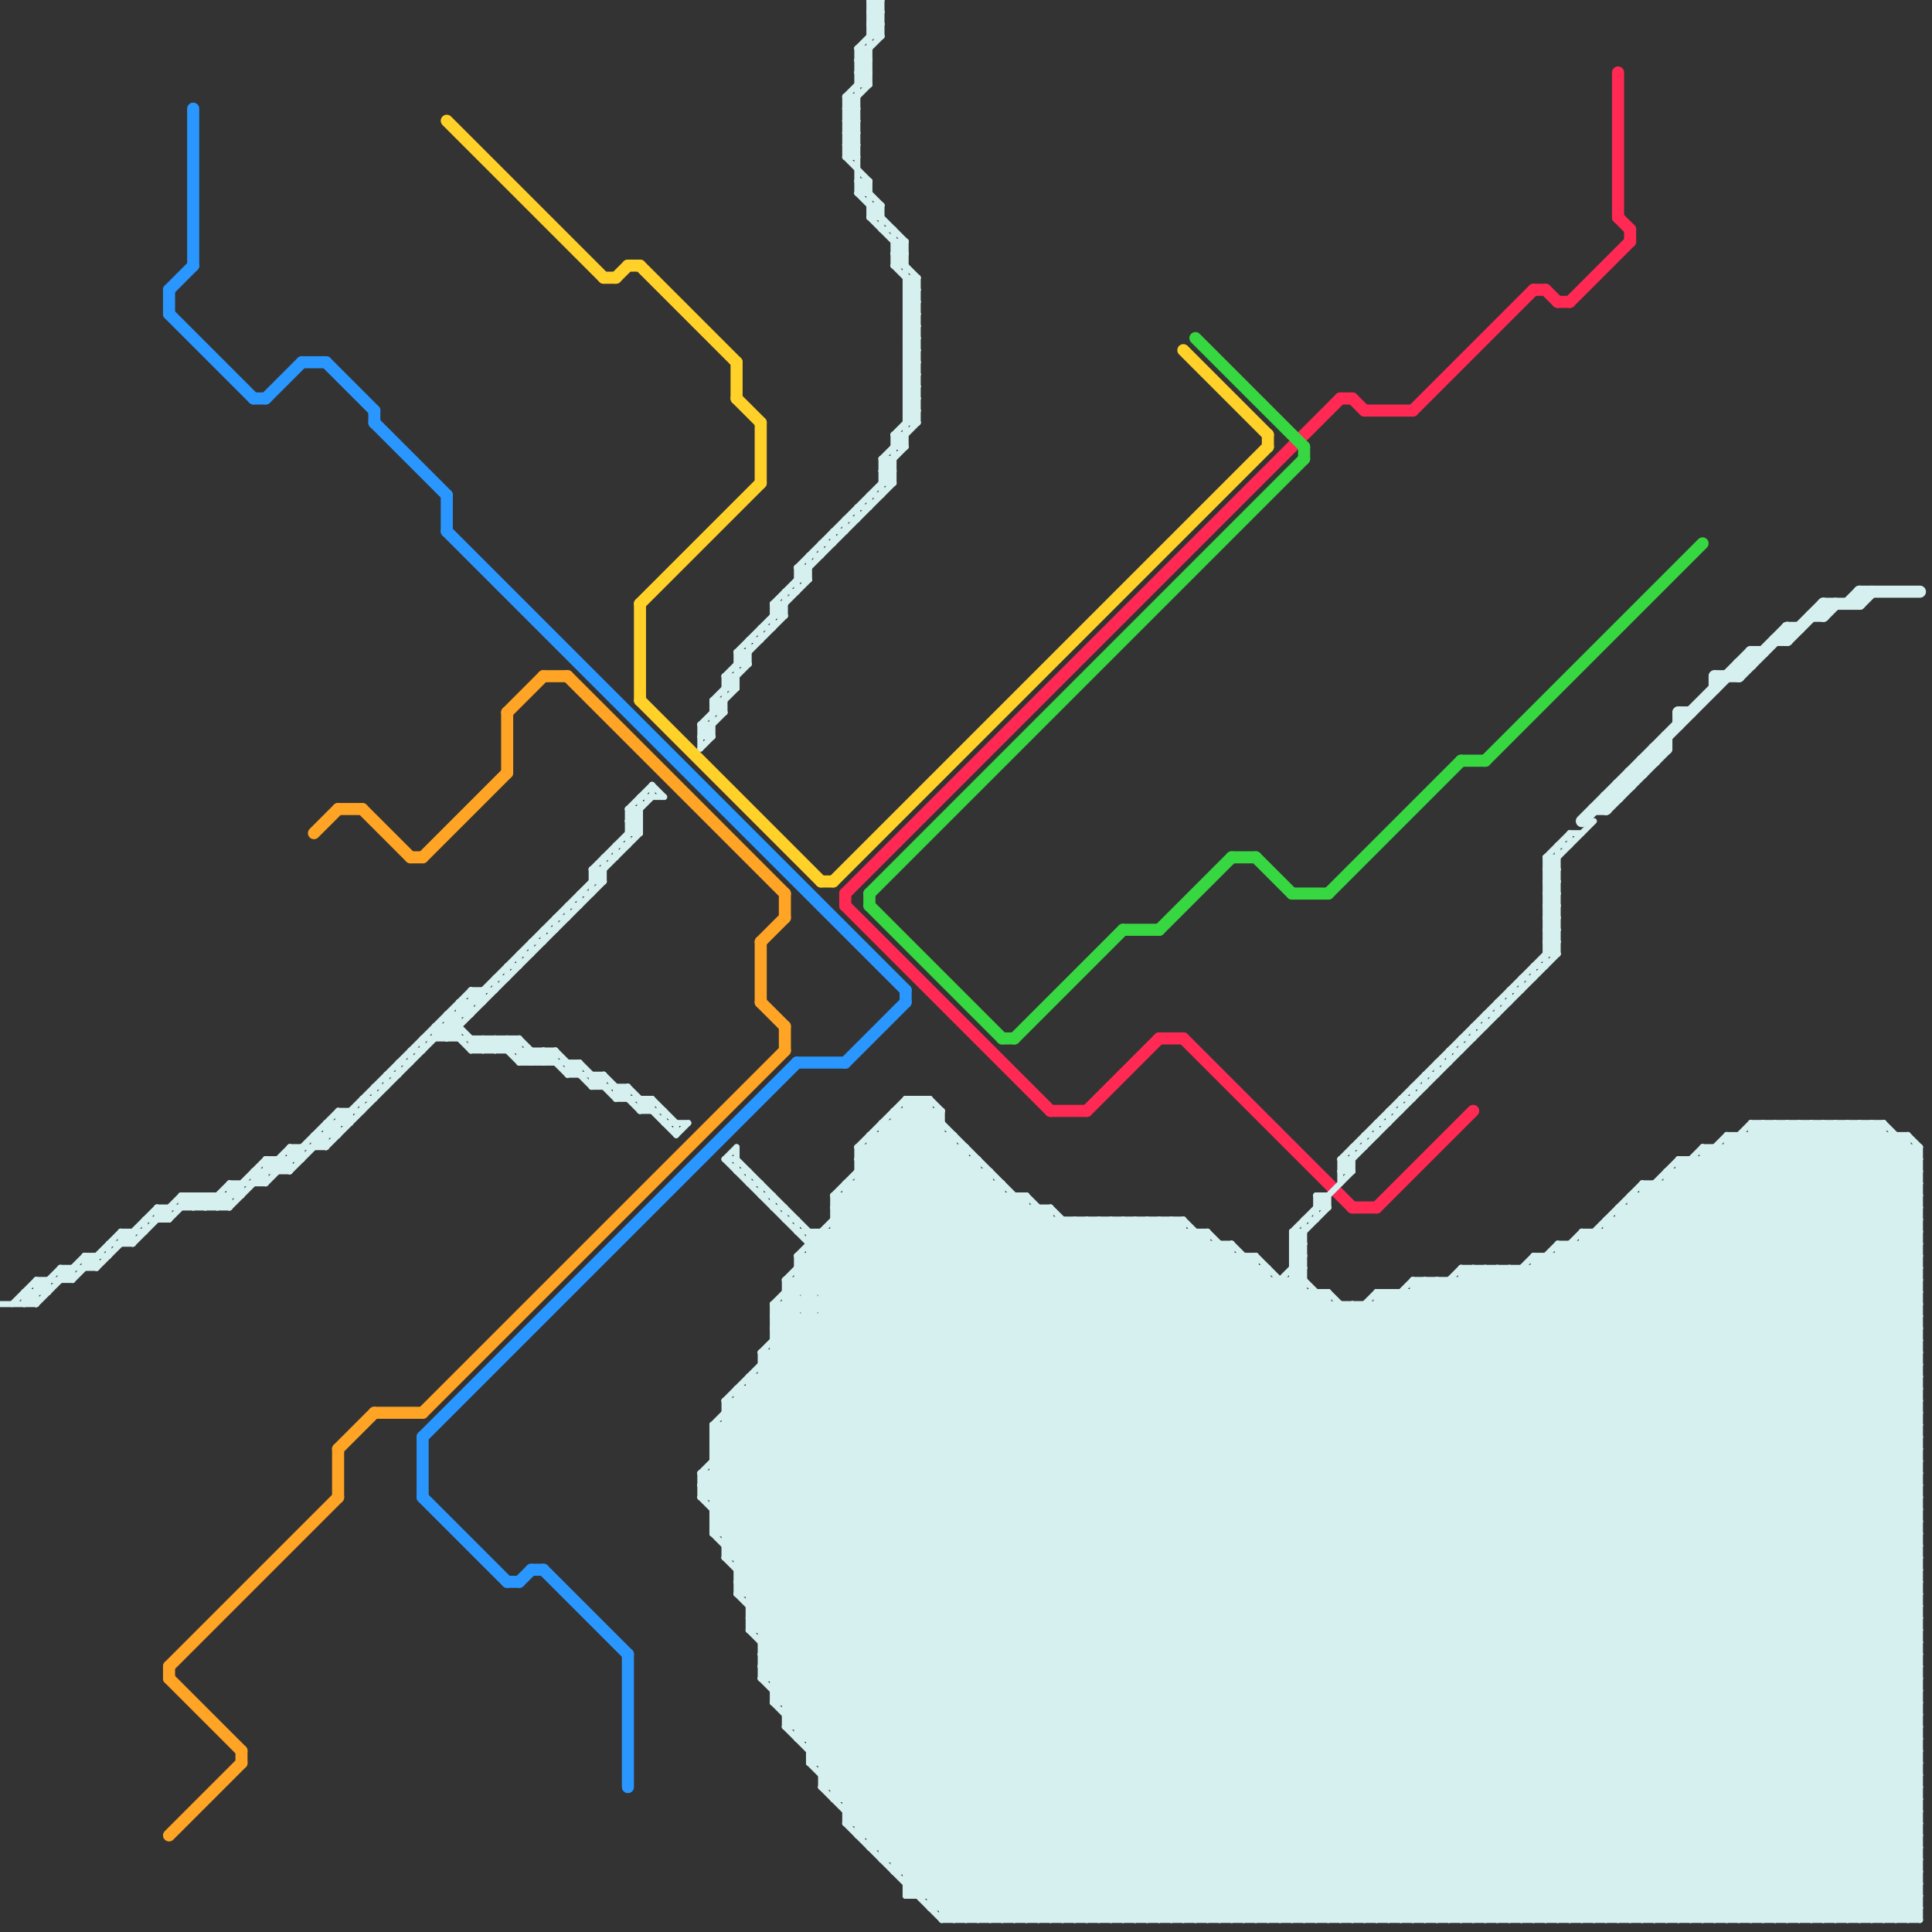 
<svg version="1.1" xmlns="http://www.w3.org/2000/svg" viewBox="0 0 160 160">
<rect x="0" y="0" width="160" height="160" fill="#333333" stroke="none"/>
<style>line { stroke-width: 1; fill: none; stroke-linecap: round; stroke-linejoin: round; } .c0 { stroke: #ff2954 } .c1 { stroke: #2997ff } .c2 { stroke: #d5f0ef } .c3 { stroke: #ffa424 } .c4 { stroke: #37d742 } .c5 { stroke: #ffd129 } .w3 { stroke-width: .5; }.w1 { stroke-width: 1; }.w2 { stroke-width: .75; }</style><line class="c0 " x1="114" y1="100" x2="122" y2="92"/><line class="c0 " x1="134" y1="18" x2="135" y2="19"/><line class="c0 " x1="111" y1="33" x2="112" y2="33"/><line class="c0 " x1="129" y1="25" x2="130" y2="25"/><line class="c0 " x1="127" y1="24" x2="128" y2="24"/><line class="c0 " x1="112" y1="33" x2="113" y2="34"/><line class="c0 " x1="113" y1="34" x2="117" y2="34"/><line class="c0 " x1="70" y1="75" x2="87" y2="92"/><line class="c0 " x1="96" y1="86" x2="98" y2="86"/><line class="c0 " x1="98" y1="86" x2="112" y2="100"/><line class="c0 " x1="70" y1="74" x2="70" y2="75"/><line class="c0 " x1="87" y1="92" x2="90" y2="92"/><line class="c0 " x1="117" y1="34" x2="127" y2="24"/><line class="c0 " x1="90" y1="92" x2="96" y2="86"/><line class="c0 " x1="70" y1="74" x2="111" y2="33"/><line class="c0 " x1="130" y1="25" x2="135" y2="20"/><line class="c0 " x1="112" y1="100" x2="114" y2="100"/><line class="c0 " x1="128" y1="24" x2="129" y2="25"/><line class="c0 " x1="135" y1="19" x2="135" y2="20"/><line class="c0 " x1="134" y1="6" x2="134" y2="18"/><line class="c1 " x1="22" y1="33" x2="25" y2="30"/><line class="c1 " x1="21" y1="33" x2="22" y2="33"/><line class="c1 " x1="44" y1="130" x2="45" y2="130"/><line class="c1 " x1="14" y1="24" x2="14" y2="26"/><line class="c1 " x1="42" y1="131" x2="43" y2="131"/><line class="c1 " x1="31" y1="35" x2="37" y2="41"/><line class="c1 " x1="75" y1="82" x2="75" y2="83"/><line class="c1 " x1="16" y1="9" x2="16" y2="22"/><line class="c1 " x1="14" y1="26" x2="21" y2="33"/><line class="c1 " x1="31" y1="34" x2="31" y2="35"/><line class="c1 " x1="35" y1="119" x2="66" y2="88"/><line class="c1 " x1="70" y1="88" x2="75" y2="83"/><line class="c1 " x1="43" y1="131" x2="44" y2="130"/><line class="c1 " x1="66" y1="88" x2="70" y2="88"/><line class="c1 " x1="45" y1="130" x2="52" y2="137"/><line class="c1 " x1="52" y1="137" x2="52" y2="148"/><line class="c1 " x1="14" y1="24" x2="16" y2="22"/><line class="c1 " x1="35" y1="119" x2="35" y2="124"/><line class="c1 " x1="37" y1="41" x2="37" y2="44"/><line class="c1 " x1="35" y1="124" x2="42" y2="131"/><line class="c1 " x1="25" y1="30" x2="27" y2="30"/><line class="c1 " x1="37" y1="44" x2="75" y2="82"/><line class="c1 " x1="27" y1="30" x2="31" y2="34"/><line class="c2 " x1="154" y1="49" x2="154" y2="50"/><line class="c2 " x1="154" y1="49" x2="159" y2="49"/><line class="c2 " x1="132" y1="67" x2="133" y2="67"/><line class="c2 " x1="148" y1="52" x2="149" y2="52"/><line class="c2 " x1="136" y1="63" x2="136" y2="64"/><line class="c2 " x1="150" y1="51" x2="151" y2="51"/><line class="c2 " x1="134" y1="65" x2="135" y2="65"/><line class="c2 " x1="142" y1="56" x2="144" y2="56"/><line class="c2 " x1="151" y1="51" x2="152" y2="50"/><line class="c2 " x1="133" y1="66" x2="134" y2="66"/><line class="c2 " x1="148" y1="52" x2="148" y2="53"/><line class="c2 " x1="153" y1="50" x2="154" y2="49"/><line class="c2 " x1="133" y1="66" x2="133" y2="67"/><line class="c2 " x1="134" y1="65" x2="134" y2="66"/><line class="c2 " x1="135" y1="64" x2="135" y2="65"/><line class="c2 " x1="135" y1="64" x2="136" y2="64"/><line class="c2 " x1="139" y1="59" x2="140" y2="59"/><line class="c2 " x1="144" y1="55" x2="145" y2="55"/><line class="c2 " x1="139" y1="59" x2="139" y2="60"/><line class="c2 " x1="144" y1="55" x2="144" y2="56"/><line class="c2 " x1="154" y1="50" x2="155" y2="49"/><line class="c2 " x1="147" y1="53" x2="148" y2="53"/><line class="c2 " x1="151" y1="50" x2="151" y2="51"/><line class="c2 " x1="142" y1="56" x2="142" y2="57"/><line class="c2 " x1="137" y1="62" x2="137" y2="63"/><line class="c2 " x1="137" y1="62" x2="138" y2="62"/><line class="c2 " x1="151" y1="50" x2="154" y2="50"/><line class="c2 " x1="145" y1="54" x2="145" y2="55"/><line class="c2 " x1="145" y1="54" x2="146" y2="54"/><line class="c2 " x1="138" y1="61" x2="138" y2="62"/><line class="c2 " x1="131" y1="68" x2="145" y2="54"/><line class="c2 " x1="144" y1="56" x2="148" y2="52"/><line class="c2 " x1="136" y1="63" x2="137" y2="63"/><line class="c2 " x1="133" y1="67" x2="138" y2="62"/><line class="c2 " x1="148" y1="53" x2="151" y2="50"/><circle cx="67" cy="108" r="1" fill="#d5f0ef" /><line class="c2 w3" x1="70" y1="151" x2="159" y2="151"/><line class="c2 w3" x1="52" y1="68" x2="53" y2="69"/><line class="c2 w3" x1="152" y1="93" x2="152" y2="159"/><line class="c2 w3" x1="74" y1="21" x2="75" y2="21"/><line class="c2 w3" x1="69" y1="99" x2="129" y2="159"/><line class="c2 w3" x1="75" y1="26" x2="76" y2="26"/><line class="c2 w3" x1="52" y1="67" x2="52" y2="70"/><line class="c2 w3" x1="70" y1="98" x2="131" y2="159"/><line class="c2 w3" x1="75" y1="28" x2="76" y2="28"/><line class="c2 w3" x1="67" y1="145" x2="159" y2="145"/><line class="c2 w3" x1="122" y1="85" x2="123" y2="85"/><line class="c2 w3" x1="64" y1="99" x2="64" y2="100"/><line class="c2 w3" x1="73" y1="38" x2="73" y2="41"/><line class="c2 w3" x1="7" y1="104" x2="8" y2="105"/><line class="c2 w3" x1="70" y1="12" x2="71" y2="11"/><line class="c2 w3" x1="61" y1="115" x2="105" y2="159"/><line class="c2 w3" x1="68" y1="148" x2="159" y2="148"/><line class="c2 w3" x1="60" y1="96" x2="61" y2="96"/><line class="c2 w3" x1="69" y1="44" x2="70" y2="44"/><line class="c2 w3" x1="60" y1="117" x2="159" y2="117"/><line class="c2 w3" x1="73" y1="39" x2="74" y2="39"/><line class="c2 w3" x1="72" y1="15" x2="72" y2="18"/><line class="c2 w3" x1="110" y1="99" x2="110" y2="100"/><line class="c2 w3" x1="120" y1="87" x2="121" y2="87"/><line class="c2 w3" x1="71" y1="98" x2="132" y2="159"/><line class="c2 w3" x1="69" y1="149" x2="110" y2="108"/><line class="c2 w3" x1="32" y1="89" x2="33" y2="89"/><line class="c2 w3" x1="75" y1="25" x2="76" y2="26"/><line class="c2 w3" x1="59" y1="125" x2="159" y2="125"/><line class="c2 w3" x1="107" y1="105" x2="108" y2="105"/><line class="c2 w3" x1="125" y1="82" x2="126" y2="82"/><line class="c2 w3" x1="72" y1="0" x2="73" y2="1"/><line class="c2 w3" x1="72" y1="2" x2="73" y2="3"/><line class="c2 w3" x1="63" y1="136" x2="159" y2="136"/><line class="c2 w3" x1="75" y1="34" x2="76" y2="35"/><line class="c2 w3" x1="71" y1="95" x2="71" y2="152"/><line class="c2 w3" x1="129" y1="103" x2="129" y2="159"/><line class="c2 w3" x1="63" y1="137" x2="85" y2="159"/><line class="c2 w3" x1="126" y1="81" x2="127" y2="81"/><line class="c2 w3" x1="72" y1="153" x2="119" y2="106"/><line class="c2 w3" x1="112" y1="108" x2="112" y2="159"/><line class="c2 w3" x1="76" y1="23" x2="76" y2="35"/><line class="c2 w3" x1="59" y1="118" x2="81" y2="96"/><line class="c2 w3" x1="75" y1="91" x2="143" y2="159"/><line class="c2 w3" x1="68" y1="45" x2="68" y2="46"/><line class="c2 w3" x1="66" y1="102" x2="100" y2="102"/><line class="c2 w3" x1="100" y1="102" x2="100" y2="159"/><line class="c2 w3" x1="124" y1="83" x2="124" y2="84"/><line class="c2 w3" x1="64" y1="108" x2="66" y2="108"/><line class="c2 w3" x1="83" y1="98" x2="83" y2="159"/><line class="c2 w3" x1="89" y1="101" x2="89" y2="159"/><line class="c2 w3" x1="140" y1="96" x2="159" y2="115"/><line class="c2 w3" x1="98" y1="159" x2="159" y2="98"/><line class="c2 w3" x1="45" y1="87" x2="45" y2="88"/><line class="c2 w3" x1="149" y1="159" x2="159" y2="149"/><line class="c2 w3" x1="70" y1="9" x2="71" y2="9"/><line class="c2 w3" x1="119" y1="159" x2="159" y2="119"/><line class="c2 w3" x1="67" y1="146" x2="80" y2="159"/><line class="c2 w3" x1="13" y1="100" x2="13" y2="101"/><line class="c2 w3" x1="61" y1="55" x2="62" y2="55"/><line class="c2 w3" x1="121" y1="86" x2="121" y2="87"/><line class="c2 w3" x1="74" y1="20" x2="75" y2="20"/><line class="c2 w3" x1="18" y1="100" x2="22" y2="96"/><line class="c2 w3" x1="31" y1="90" x2="31" y2="91"/><line class="c2 w3" x1="27" y1="93" x2="27" y2="95"/><line class="c2 w3" x1="14" y1="101" x2="16" y2="99"/><line class="c2 w3" x1="75" y1="33" x2="76" y2="34"/><line class="c2 w3" x1="74" y1="155" x2="159" y2="155"/><line class="c2 w3" x1="131" y1="102" x2="131" y2="159"/><line class="c2 w3" x1="5" y1="105" x2="5" y2="106"/><line class="c2 w3" x1="123" y1="84" x2="123" y2="85"/><line class="c2 w3" x1="46" y1="87" x2="46" y2="88"/><line class="c2 w3" x1="117" y1="159" x2="159" y2="117"/><line class="c2 w3" x1="64" y1="139" x2="100" y2="103"/><line class="c2 w3" x1="50" y1="71" x2="50" y2="73"/><line class="c2 w3" x1="62" y1="53" x2="63" y2="53"/><line class="c2 w3" x1="37" y1="84" x2="37" y2="86"/><line class="c2 w3" x1="70" y1="149" x2="111" y2="108"/><line class="c2 w3" x1="52" y1="68" x2="53" y2="68"/><line class="c2 w3" x1="114" y1="107" x2="114" y2="159"/><line class="c2 w3" x1="61" y1="54" x2="67" y2="48"/><line class="c2 w3" x1="65" y1="49" x2="66" y2="49"/><line class="c2 w3" x1="74" y1="21" x2="75" y2="20"/><line class="c2 w3" x1="104" y1="104" x2="104" y2="159"/><line class="c2 w3" x1="66" y1="106" x2="119" y2="159"/><line class="c2 w3" x1="92" y1="101" x2="92" y2="159"/><line class="c2 w3" x1="75" y1="26" x2="76" y2="25"/><line class="c2 w3" x1="73" y1="94" x2="138" y2="159"/><line class="c2 w3" x1="75" y1="28" x2="76" y2="27"/><line class="c2 w3" x1="66" y1="144" x2="105" y2="105"/><line class="c2 w3" x1="73" y1="93" x2="73" y2="154"/><line class="c2 w3" x1="52" y1="90" x2="56" y2="94"/><line class="c2 w3" x1="42" y1="80" x2="43" y2="80"/><line class="c2 w3" x1="10" y1="102" x2="10" y2="103"/><line class="c2 w3" x1="138" y1="97" x2="159" y2="97"/><line class="c2 w3" x1="94" y1="101" x2="94" y2="159"/><line class="c2 w3" x1="136" y1="98" x2="136" y2="159"/><line class="c2 w3" x1="62" y1="114" x2="159" y2="114"/><line class="c2 w3" x1="85" y1="99" x2="145" y2="159"/><line class="c2 w3" x1="148" y1="159" x2="159" y2="148"/><line class="c2 w3" x1="114" y1="108" x2="159" y2="153"/><line class="c2 w3" x1="151" y1="93" x2="159" y2="101"/><line class="c2 w3" x1="128" y1="71" x2="130" y2="69"/><line class="c2 w3" x1="44" y1="78" x2="45" y2="78"/><line class="c2 w3" x1="61" y1="54" x2="62" y2="54"/><line class="c2 w3" x1="53" y1="92" x2="54" y2="91"/><line class="c2 w3" x1="58" y1="122" x2="82" y2="98"/><line class="c2 w3" x1="63" y1="138" x2="159" y2="138"/><line class="c2 w3" x1="158" y1="159" x2="159" y2="158"/><line class="c2 w3" x1="95" y1="101" x2="95" y2="159"/><line class="c2 w3" x1="75" y1="25" x2="76" y2="25"/><line class="c2 w3" x1="128" y1="159" x2="159" y2="128"/><line class="c2 w3" x1="63" y1="114" x2="108" y2="159"/><line class="c2 w3" x1="53" y1="92" x2="55" y2="92"/><line class="c2 w3" x1="29" y1="92" x2="29" y2="93"/><line class="c2 w3" x1="75" y1="34" x2="76" y2="34"/><line class="c2 w3" x1="84" y1="99" x2="84" y2="159"/><line class="c2 w3" x1="134" y1="100" x2="159" y2="125"/><line class="c2 w3" x1="15" y1="99" x2="20" y2="99"/><line class="c2 w3" x1="116" y1="91" x2="117" y2="91"/><line class="c2 w3" x1="58" y1="124" x2="93" y2="159"/><line class="c2 w3" x1="62" y1="133" x2="159" y2="133"/><line class="c2 w3" x1="62" y1="135" x2="159" y2="135"/><line class="c2 w3" x1="78" y1="158" x2="141" y2="95"/><line class="c2 w3" x1="17" y1="99" x2="18" y2="100"/><line class="c2 w3" x1="34" y1="87" x2="34" y2="88"/><line class="c2 w3" x1="118" y1="89" x2="119" y2="89"/><line class="c2 w3" x1="71" y1="42" x2="71" y2="43"/><line class="c2 w3" x1="61" y1="54" x2="61" y2="57"/><line class="c2 w3" x1="19" y1="98" x2="22" y2="98"/><line class="c2 w3" x1="68" y1="147" x2="108" y2="107"/><line class="c2 w3" x1="59" y1="58" x2="60" y2="59"/><line class="c2 w3" x1="73" y1="93" x2="78" y2="93"/><line class="c2 w3" x1="114" y1="107" x2="159" y2="152"/><line class="c2 w3" x1="141" y1="96" x2="159" y2="114"/><line class="c2 w3" x1="97" y1="101" x2="97" y2="159"/><line class="c2 w3" x1="71" y1="97" x2="133" y2="159"/><line class="c2 w3" x1="59" y1="120" x2="82" y2="97"/><line class="c2 w3" x1="70" y1="98" x2="70" y2="151"/><line class="c2 w3" x1="59" y1="118" x2="159" y2="118"/><line class="c2 w3" x1="62" y1="135" x2="86" y2="159"/><line class="c2 w3" x1="66" y1="104" x2="78" y2="92"/><line class="c2 w3" x1="72" y1="1" x2="73" y2="2"/><line class="c2 w3" x1="60" y1="96" x2="123" y2="159"/><line class="c2 w3" x1="26" y1="94" x2="26" y2="95"/><line class="c2 w3" x1="63" y1="137" x2="159" y2="137"/><line class="c2 w3" x1="82" y1="159" x2="148" y2="93"/><line class="c2 w3" x1="64" y1="50" x2="65" y2="51"/><line class="c2 w3" x1="63" y1="139" x2="159" y2="139"/><line class="c2 w3" x1="99" y1="159" x2="159" y2="99"/><line class="c2 w3" x1="75" y1="92" x2="142" y2="159"/><line class="c2 w3" x1="111" y1="96" x2="111" y2="98"/><line class="c2 w3" x1="109" y1="100" x2="110" y2="100"/><line class="c2 w3" x1="65" y1="107" x2="110" y2="107"/><line class="c2 w3" x1="24" y1="95" x2="27" y2="95"/><line class="c2 w3" x1="63" y1="52" x2="63" y2="53"/><line class="c2 w3" x1="118" y1="106" x2="159" y2="147"/><line class="c2 w3" x1="98" y1="101" x2="98" y2="159"/><line class="c2 w3" x1="75" y1="33" x2="76" y2="33"/><line class="c2 w3" x1="63" y1="113" x2="109" y2="159"/><line class="c2 w3" x1="130" y1="103" x2="159" y2="132"/><line class="c2 w3" x1="134" y1="101" x2="159" y2="126"/><line class="c2 w3" x1="66" y1="104" x2="104" y2="104"/><line class="c2 w3" x1="62" y1="134" x2="159" y2="134"/><line class="c2 w3" x1="74" y1="36" x2="76" y2="34"/><line class="c2 w3" x1="72" y1="94" x2="79" y2="94"/><line class="c2 w3" x1="48" y1="74" x2="48" y2="75"/><line class="c2 w3" x1="76" y1="91" x2="144" y2="159"/><line class="c2 w3" x1="62" y1="114" x2="62" y2="135"/><line class="c2 w3" x1="142" y1="95" x2="142" y2="159"/><line class="c2 w3" x1="80" y1="95" x2="80" y2="159"/><line class="c2 w3" x1="60" y1="116" x2="103" y2="159"/><line class="c2 w3" x1="96" y1="101" x2="154" y2="159"/><line class="c2 w3" x1="128" y1="71" x2="128" y2="80"/><line class="c2 w3" x1="109" y1="99" x2="110" y2="100"/><line class="c2 w3" x1="108" y1="101" x2="108" y2="159"/><line class="c2 w3" x1="61" y1="115" x2="159" y2="115"/><line class="c2 w3" x1="64" y1="108" x2="64" y2="141"/><line class="c2 w3" x1="65" y1="106" x2="78" y2="93"/><line class="c2 w3" x1="65" y1="106" x2="108" y2="106"/><line class="c2 w3" x1="38" y1="83" x2="40" y2="83"/><line class="c2 w3" x1="64" y1="109" x2="159" y2="109"/><line class="c2 w3" x1="15" y1="99" x2="15" y2="100"/><line class="c2 w3" x1="87" y1="159" x2="153" y2="93"/><line class="c2 w3" x1="128" y1="71" x2="129" y2="72"/><line class="c2 w3" x1="98" y1="101" x2="156" y2="159"/><line class="c2 w3" x1="28" y1="92" x2="30" y2="92"/><line class="c2 w3" x1="128" y1="73" x2="129" y2="74"/><line class="c2 w3" x1="145" y1="94" x2="159" y2="108"/><line class="c2 w3" x1="62" y1="133" x2="94" y2="101"/><line class="c2 w3" x1="75" y1="25" x2="76" y2="24"/><line class="c2 w3" x1="62" y1="53" x2="62" y2="55"/><line class="c2 w3" x1="39" y1="82" x2="41" y2="82"/><line class="c2 w3" x1="3" y1="106" x2="4" y2="107"/><line class="c2 w3" x1="65" y1="49" x2="65" y2="51"/><line class="c2 w3" x1="65" y1="143" x2="81" y2="159"/><line class="c2 w3" x1="65" y1="101" x2="66" y2="101"/><line class="c2 w3" x1="103" y1="159" x2="159" y2="103"/><line class="c2 w3" x1="96" y1="101" x2="96" y2="159"/><line class="c2 w3" x1="22" y1="96" x2="22" y2="98"/><line class="c2 w3" x1="134" y1="159" x2="159" y2="134"/><line class="c2 w3" x1="122" y1="85" x2="122" y2="86"/><line class="c2 w3" x1="52" y1="90" x2="52" y2="91"/><line class="c2 w3" x1="63" y1="139" x2="100" y2="102"/><line class="c2 w3" x1="148" y1="93" x2="159" y2="104"/><line class="c2 w3" x1="75" y1="35" x2="76" y2="35"/><line class="c2 w3" x1="4" y1="106" x2="4" y2="107"/><line class="c2 w3" x1="49" y1="89" x2="49" y2="90"/><line class="c2 w3" x1="128" y1="76" x2="129" y2="75"/><line class="c2 w3" x1="46" y1="76" x2="46" y2="77"/><line class="c2 w3" x1="129" y1="103" x2="159" y2="103"/><line class="c2 w3" x1="128" y1="78" x2="129" y2="77"/><line class="c2 w3" x1="41" y1="81" x2="42" y2="81"/><line class="c2 w3" x1="63" y1="112" x2="66" y2="109"/><line class="c2 w3" x1="72" y1="1" x2="73" y2="1"/><line class="c2 w3" x1="90" y1="159" x2="156" y2="93"/><line class="c2 w3" x1="137" y1="98" x2="159" y2="120"/><line class="c2 w3" x1="72" y1="3" x2="73" y2="3"/><line class="c2 w3" x1="1" y1="108" x2="3" y2="106"/><line class="c2 w3" x1="50" y1="89" x2="50" y2="90"/><line class="c2 w3" x1="106" y1="106" x2="106" y2="159"/><line class="c2 w3" x1="73" y1="154" x2="159" y2="154"/><line class="c2 w3" x1="63" y1="136" x2="98" y2="101"/><line class="c2 w3" x1="69" y1="100" x2="87" y2="100"/><line class="c2 w3" x1="126" y1="81" x2="126" y2="82"/><line class="c2 w3" x1="139" y1="159" x2="159" y2="139"/><line class="c2 w3" x1="9" y1="103" x2="11" y2="103"/><line class="c2 w3" x1="68" y1="146" x2="108" y2="106"/><line class="c2 w3" x1="66" y1="105" x2="120" y2="159"/><line class="c2 w3" x1="141" y1="95" x2="159" y2="113"/><line class="c2 w3" x1="51" y1="70" x2="52" y2="70"/><line class="c2 w3" x1="91" y1="101" x2="91" y2="159"/><line class="c2 w3" x1="68" y1="147" x2="159" y2="147"/><line class="c2 w3" x1="70" y1="11" x2="71" y2="12"/><line class="c2 w3" x1="17" y1="100" x2="19" y2="98"/><line class="c2 w3" x1="58" y1="124" x2="83" y2="99"/><line class="c2 w3" x1="137" y1="159" x2="159" y2="137"/><line class="c2 w3" x1="72" y1="95" x2="136" y2="159"/><line class="c2 w3" x1="74" y1="36" x2="75" y2="37"/><line class="c2 w3" x1="60" y1="56" x2="61" y2="57"/><line class="c2 w3" x1="61" y1="129" x2="89" y2="101"/><line class="c2 w3" x1="5" y1="105" x2="8" y2="105"/><line class="c2 w3" x1="71" y1="5" x2="73" y2="3"/><line class="c2 w3" x1="87" y1="100" x2="87" y2="159"/><line class="c2 w3" x1="73" y1="19" x2="74" y2="19"/><line class="c2 w3" x1="58" y1="123" x2="159" y2="123"/><line class="c2 w3" x1="109" y1="99" x2="110" y2="99"/><line class="c2 w3" x1="119" y1="106" x2="159" y2="146"/><line class="c2 w3" x1="152" y1="93" x2="159" y2="100"/><line class="c2 w3" x1="156" y1="93" x2="159" y2="96"/><line class="c2 w3" x1="75" y1="30" x2="76" y2="31"/><line class="c2 w3" x1="68" y1="108" x2="159" y2="108"/><line class="c2 w3" x1="75" y1="32" x2="76" y2="33"/><line class="c2 w3" x1="58" y1="60" x2="58" y2="62"/><line class="c2 w3" x1="2" y1="108" x2="5" y2="105"/><line class="c2 w3" x1="107" y1="102" x2="108" y2="102"/><line class="c2 w3" x1="111" y1="97" x2="112" y2="97"/><line class="c2 w3" x1="128" y1="71" x2="129" y2="71"/><line class="c2 w3" x1="107" y1="104" x2="108" y2="104"/><line class="c2 w3" x1="128" y1="73" x2="129" y2="73"/><line class="c2 w3" x1="88" y1="159" x2="154" y2="93"/><line class="c2 w3" x1="120" y1="159" x2="159" y2="120"/><line class="c2 w3" x1="75" y1="24" x2="76" y2="25"/><line class="c2 w3" x1="96" y1="159" x2="159" y2="96"/><line class="c2 w3" x1="35" y1="86" x2="35" y2="87"/><line class="c2 w3" x1="155" y1="93" x2="159" y2="97"/><line class="c2 w3" x1="73" y1="154" x2="122" y2="105"/><line class="c2 w3" x1="71" y1="16" x2="72" y2="16"/><line class="c2 w3" x1="119" y1="88" x2="120" y2="88"/><line class="c2 w3" x1="109" y1="159" x2="159" y2="109"/><line class="c2 w3" x1="42" y1="80" x2="42" y2="81"/><line class="c2 w3" x1="108" y1="159" x2="159" y2="108"/><line class="c2 w3" x1="59" y1="118" x2="59" y2="127"/><line class="c2 w3" x1="75" y1="157" x2="159" y2="157"/><line class="c2 w3" x1="73" y1="38" x2="74" y2="38"/><line class="c2 w3" x1="73" y1="40" x2="74" y2="40"/><line class="c2 w3" x1="19" y1="98" x2="20" y2="99"/><line class="c2 w3" x1="157" y1="159" x2="159" y2="157"/><line class="c2 w3" x1="75" y1="27" x2="76" y2="26"/><line class="c2 w3" x1="56" y1="94" x2="57" y2="93"/><line class="c2 w3" x1="128" y1="72" x2="129" y2="73"/><line class="c2 w3" x1="44" y1="78" x2="44" y2="79"/><line class="c2 w3" x1="128" y1="74" x2="129" y2="75"/><line class="c2 w3" x1="18" y1="99" x2="18" y2="100"/><line class="c2 w3" x1="135" y1="99" x2="135" y2="159"/><line class="c2 w3" x1="55" y1="92" x2="55" y2="93"/><line class="c2 w3" x1="112" y1="108" x2="159" y2="155"/><line class="c2 w3" x1="73" y1="93" x2="139" y2="159"/><line class="c2 w3" x1="73" y1="153" x2="121" y2="105"/><line class="c2 w3" x1="59" y1="122" x2="96" y2="159"/><line class="c2 w3" x1="138" y1="98" x2="159" y2="119"/><line class="c2 w3" x1="64" y1="140" x2="101" y2="103"/><line class="c2 w3" x1="77" y1="157" x2="136" y2="98"/><line class="c2 w3" x1="102" y1="103" x2="102" y2="159"/><line class="c2 w3" x1="27" y1="93" x2="29" y2="93"/><line class="c2 w3" x1="133" y1="101" x2="159" y2="101"/><line class="c2 w3" x1="35" y1="86" x2="43" y2="86"/><line class="c2 w3" x1="116" y1="107" x2="159" y2="150"/><line class="c2 w3" x1="116" y1="91" x2="116" y2="92"/><line class="c2 w3" x1="63" y1="112" x2="110" y2="159"/><line class="c2 w3" x1="128" y1="75" x2="129" y2="74"/><line class="c2 w3" x1="144" y1="159" x2="159" y2="144"/><line class="c2 w3" x1="40" y1="86" x2="41" y2="87"/><line class="c2 w3" x1="128" y1="77" x2="129" y2="76"/><line class="c2 w3" x1="33" y1="88" x2="33" y2="89"/><line class="c2 w3" x1="114" y1="159" x2="159" y2="114"/><line class="c2 w3" x1="78" y1="92" x2="78" y2="159"/><line class="c2 w3" x1="53" y1="91" x2="53" y2="92"/><line class="c2 w3" x1="77" y1="91" x2="77" y2="158"/><line class="c2 w3" x1="118" y1="89" x2="118" y2="90"/><line class="c2 w3" x1="92" y1="159" x2="157" y2="94"/><line class="c2 w3" x1="16" y1="100" x2="17" y2="99"/><line class="c2 w3" x1="69" y1="102" x2="126" y2="159"/><line class="c2 w3" x1="64" y1="100" x2="65" y2="100"/><line class="c2 w3" x1="65" y1="142" x2="159" y2="142"/><line class="c2 w3" x1="74" y1="36" x2="75" y2="36"/><line class="c2 w3" x1="24" y1="97" x2="39" y2="82"/><line class="c2 w3" x1="60" y1="56" x2="61" y2="56"/><line class="c2 w3" x1="142" y1="159" x2="159" y2="142"/><line class="c2 w3" x1="104" y1="104" x2="159" y2="159"/><line class="c2 w3" x1="112" y1="159" x2="159" y2="112"/><line class="c2 w3" x1="63" y1="98" x2="63" y2="99"/><line class="c2 w3" x1="75" y1="20" x2="75" y2="37"/><line class="c2 w3" x1="71" y1="5" x2="72" y2="6"/><line class="c2 w3" x1="62" y1="97" x2="62" y2="98"/><line class="c2 w3" x1="49" y1="72" x2="50" y2="73"/><line class="c2 w3" x1="105" y1="105" x2="105" y2="159"/><line class="c2 w3" x1="111" y1="108" x2="111" y2="159"/><line class="c2 w3" x1="63" y1="137" x2="98" y2="102"/><line class="c2 w3" x1="59" y1="125" x2="85" y2="99"/><line class="c2 w3" x1="75" y1="24" x2="76" y2="24"/><line class="c2 w3" x1="127" y1="104" x2="159" y2="104"/><line class="c2 w3" x1="41" y1="86" x2="41" y2="87"/><line class="c2 w3" x1="72" y1="152" x2="118" y2="106"/><line class="c2 w3" x1="107" y1="104" x2="108" y2="103"/><line class="c2 w3" x1="44" y1="88" x2="45" y2="87"/><line class="c2 w3" x1="70" y1="10" x2="71" y2="9"/><line class="c2 w3" x1="45" y1="87" x2="47" y2="89"/><line class="c2 w3" x1="3" y1="106" x2="6" y2="106"/><line class="c2 w3" x1="145" y1="93" x2="145" y2="159"/><line class="c2 w3" x1="74" y1="36" x2="74" y2="40"/><line class="c2 w3" x1="120" y1="106" x2="159" y2="145"/><line class="c2 w3" x1="51" y1="91" x2="52" y2="90"/><line class="c2 w3" x1="16" y1="99" x2="17" y2="100"/><line class="c2 w3" x1="69" y1="99" x2="69" y2="149"/><line class="c2 w3" x1="100" y1="159" x2="159" y2="100"/><line class="c2 w3" x1="143" y1="159" x2="159" y2="143"/><line class="c2 w3" x1="67" y1="145" x2="108" y2="104"/><line class="c2 w3" x1="71" y1="4" x2="73" y2="2"/><line class="c2 w3" x1="71" y1="96" x2="81" y2="96"/><line class="c2 w3" x1="147" y1="93" x2="147" y2="159"/><line class="c2 w3" x1="71" y1="16" x2="72" y2="15"/><line class="c2 w3" x1="54" y1="65" x2="54" y2="66"/><line class="c2 w3" x1="58" y1="122" x2="159" y2="122"/><line class="c2 w3" x1="60" y1="56" x2="60" y2="59"/><line class="c2 w3" x1="120" y1="106" x2="120" y2="159"/><line class="c2 w3" x1="45" y1="88" x2="46" y2="87"/><line class="c2 w3" x1="72" y1="94" x2="137" y2="159"/><line class="c2 w3" x1="103" y1="104" x2="103" y2="159"/><line class="c2 w3" x1="139" y1="96" x2="159" y2="96"/><line class="c2 w3" x1="73" y1="17" x2="73" y2="19"/><line class="c2 w3" x1="65" y1="143" x2="159" y2="143"/><line class="c2 w3" x1="59" y1="119" x2="159" y2="119"/><line class="c2 w3" x1="109" y1="99" x2="109" y2="101"/><line class="c2 w3" x1="123" y1="159" x2="159" y2="123"/><line class="c2 w3" x1="59" y1="121" x2="159" y2="121"/><line class="c2 w3" x1="153" y1="159" x2="159" y2="153"/><line class="c2 w3" x1="37" y1="84" x2="39" y2="84"/><line class="c2 w3" x1="70" y1="99" x2="130" y2="159"/><line class="c2 w3" x1="144" y1="94" x2="159" y2="109"/><line class="c2 w3" x1="6" y1="106" x2="10" y2="102"/><line class="c2 w3" x1="107" y1="103" x2="108" y2="103"/><line class="c2 w3" x1="128" y1="72" x2="129" y2="72"/><line class="c2 w3" x1="27" y1="95" x2="53" y2="69"/><line class="c2 w3" x1="128" y1="74" x2="129" y2="74"/><line class="c2 w3" x1="74" y1="19" x2="74" y2="22"/><line class="c2 w3" x1="42" y1="87" x2="43" y2="86"/><line class="c2 w3" x1="128" y1="72" x2="132" y2="68"/><line class="c2 w3" x1="71" y1="152" x2="159" y2="152"/><line class="c2 w3" x1="158" y1="94" x2="158" y2="159"/><line class="c2 w3" x1="132" y1="102" x2="132" y2="159"/><line class="c2 w3" x1="148" y1="93" x2="148" y2="159"/><line class="c2 w3" x1="131" y1="159" x2="159" y2="131"/><line class="c2 w3" x1="24" y1="95" x2="25" y2="96"/><line class="c2 w3" x1="28" y1="92" x2="29" y2="93"/><line class="c2 w3" x1="81" y1="96" x2="81" y2="159"/><line class="c2 w3" x1="92" y1="101" x2="150" y2="159"/><line class="c2 w3" x1="74" y1="93" x2="140" y2="159"/><line class="c2 w3" x1="39" y1="82" x2="40" y2="83"/><line class="c2 w3" x1="94" y1="101" x2="152" y2="159"/><line class="c2 w3" x1="131" y1="103" x2="159" y2="131"/><line class="c2 w3" x1="61" y1="131" x2="159" y2="131"/><line class="c2 w3" x1="139" y1="96" x2="139" y2="159"/><line class="c2 w3" x1="111" y1="159" x2="159" y2="111"/><line class="c2 w3" x1="60" y1="127" x2="87" y2="100"/><line class="c2 w3" x1="75" y1="156" x2="159" y2="156"/><line class="c2 w3" x1="150" y1="159" x2="159" y2="150"/><line class="c2 w3" x1="69" y1="101" x2="98" y2="101"/><line class="c2 w3" x1="40" y1="82" x2="40" y2="83"/><line class="c2 w3" x1="58" y1="60" x2="61" y2="57"/><line class="c2 w3" x1="2" y1="107" x2="4" y2="107"/><line class="c2 w3" x1="66" y1="105" x2="105" y2="105"/><line class="c2 w3" x1="89" y1="101" x2="147" y2="159"/><line class="c2 w3" x1="60" y1="96" x2="61" y2="95"/><line class="c2 w3" x1="65" y1="143" x2="104" y2="104"/><line class="c2 w3" x1="59" y1="120" x2="159" y2="120"/><line class="c2 w3" x1="59" y1="118" x2="100" y2="159"/><line class="c2 w3" x1="75" y1="29" x2="76" y2="30"/><line class="c2 w3" x1="39" y1="87" x2="40" y2="86"/><line class="c2 w3" x1="71" y1="5" x2="72" y2="5"/><line class="c2 w3" x1="123" y1="105" x2="159" y2="141"/><line class="c2 w3" x1="71" y1="7" x2="72" y2="7"/><line class="c2 w3" x1="133" y1="101" x2="133" y2="159"/><line class="c2 w3" x1="49" y1="72" x2="50" y2="72"/><line class="c2 w3" x1="67" y1="144" x2="105" y2="106"/><line class="c2 w3" x1="66" y1="48" x2="67" y2="48"/><line class="c2 w3" x1="49" y1="72" x2="53" y2="68"/><line class="c2 w3" x1="113" y1="159" x2="159" y2="113"/><line class="c2 w3" x1="85" y1="99" x2="85" y2="159"/><line class="c2 w3" x1="5" y1="105" x2="6" y2="106"/><line class="c2 w3" x1="72" y1="0" x2="73" y2="0"/><line class="c2 w3" x1="68" y1="148" x2="79" y2="159"/><line class="c2 w3" x1="72" y1="2" x2="73" y2="2"/><line class="c2 w3" x1="68" y1="102" x2="68" y2="148"/><line class="c2 w3" x1="66" y1="144" x2="159" y2="144"/><line class="c2 w3" x1="74" y1="92" x2="141" y2="159"/><line class="c2 w3" x1="114" y1="93" x2="114" y2="94"/><line class="c2 w3" x1="69" y1="100" x2="77" y2="92"/><line class="c2 w3" x1="60" y1="116" x2="80" y2="96"/><line class="c2 w3" x1="121" y1="105" x2="121" y2="159"/><line class="c2 w3" x1="71" y1="16" x2="75" y2="20"/><line class="c2 w3" x1="43" y1="79" x2="44" y2="79"/><line class="c2 w3" x1="147" y1="93" x2="159" y2="105"/><line class="c2 w3" x1="74" y1="37" x2="75" y2="37"/><line class="c2 w3" x1="143" y1="94" x2="143" y2="159"/><line class="c2 w3" x1="128" y1="104" x2="159" y2="135"/><line class="c2 w3" x1="71" y1="96" x2="134" y2="159"/><line class="c2 w3" x1="117" y1="90" x2="118" y2="90"/><line class="c2 w3" x1="71" y1="4" x2="72" y2="5"/><line class="c2 w3" x1="123" y1="105" x2="123" y2="159"/><line class="c2 w3" x1="71" y1="6" x2="72" y2="7"/><line class="c2 w3" x1="155" y1="159" x2="159" y2="155"/><line class="c2 w3" x1="64" y1="111" x2="159" y2="111"/><line class="c2 w3" x1="66" y1="47" x2="67" y2="48"/><line class="c2 w3" x1="75" y1="23" x2="76" y2="23"/><line class="c2 w3" x1="150" y1="93" x2="159" y2="102"/><line class="c2 w3" x1="146" y1="93" x2="146" y2="159"/><line class="c2 w3" x1="42" y1="86" x2="44" y2="88"/><line class="c2 w3" x1="88" y1="101" x2="88" y2="159"/><line class="c2 w3" x1="75" y1="155" x2="125" y2="105"/><line class="c2 w3" x1="59" y1="126" x2="92" y2="159"/><line class="c2 w3" x1="130" y1="69" x2="131" y2="69"/><line class="c2 w3" x1="71" y1="15" x2="73" y2="17"/><line class="c2 w3" x1="9" y1="103" x2="9" y2="104"/><line class="c2 w3" x1="154" y1="93" x2="154" y2="159"/><line class="c2 w3" x1="75" y1="31" x2="76" y2="32"/><line class="c2 w3" x1="124" y1="83" x2="125" y2="83"/><line class="c2 w3" x1="13" y1="100" x2="14" y2="101"/><line class="c2 w3" x1="111" y1="97" x2="129" y2="79"/><line class="c2 w3" x1="95" y1="101" x2="153" y2="159"/><line class="c2 w3" x1="25" y1="95" x2="25" y2="96"/><line class="c2 w3" x1="107" y1="106" x2="159" y2="158"/><line class="c2 w3" x1="121" y1="86" x2="122" y2="86"/><line class="c2 w3" x1="97" y1="101" x2="155" y2="159"/><line class="c2 w3" x1="62" y1="135" x2="96" y2="101"/><line class="c2 w3" x1="47" y1="89" x2="48" y2="88"/><line class="c2 w3" x1="68" y1="109" x2="118" y2="159"/><line class="c2 w3" x1="58" y1="123" x2="83" y2="98"/><line class="c2 w3" x1="61" y1="115" x2="61" y2="132"/><line class="c2 w3" x1="86" y1="100" x2="86" y2="159"/><line class="c2 w3" x1="70" y1="98" x2="83" y2="98"/><line class="c2 w3" x1="123" y1="84" x2="124" y2="84"/><line class="c2 w3" x1="7" y1="104" x2="9" y2="104"/><line class="c2 w3" x1="62" y1="115" x2="106" y2="159"/><line class="c2 w3" x1="75" y1="29" x2="76" y2="29"/><line class="c2 w3" x1="131" y1="102" x2="159" y2="130"/><line class="c2 w3" x1="26" y1="94" x2="27" y2="95"/><line class="c2 w3" x1="124" y1="105" x2="159" y2="140"/><line class="c2 w3" x1="64" y1="108" x2="78" y2="94"/><line class="c2 w3" x1="10" y1="102" x2="11" y2="103"/><line class="c2 w3" x1="115" y1="107" x2="159" y2="151"/><line class="c2 w3" x1="122" y1="159" x2="159" y2="122"/><line class="c2 w3" x1="70" y1="13" x2="71" y2="13"/><line class="c2 w3" x1="23" y1="96" x2="23" y2="97"/><line class="c2 w3" x1="72" y1="0" x2="72" y2="7"/><line class="c2 w3" x1="75" y1="91" x2="77" y2="91"/><line class="c2 w3" x1="70" y1="8" x2="70" y2="13"/><line class="c2 w3" x1="118" y1="106" x2="118" y2="159"/><line class="c2 w3" x1="43" y1="88" x2="44" y2="87"/><line class="c2 w3" x1="72" y1="2" x2="73" y2="1"/><line class="c2 w3" x1="132" y1="159" x2="159" y2="132"/><line class="c2 w3" x1="151" y1="93" x2="151" y2="159"/><line class="c2 w3" x1="117" y1="106" x2="159" y2="148"/><line class="c2 w3" x1="75" y1="34" x2="76" y2="33"/><line class="c2 w3" x1="102" y1="159" x2="159" y2="102"/><line class="c2 w3" x1="121" y1="106" x2="159" y2="144"/><line class="c2 w3" x1="154" y1="93" x2="159" y2="98"/><line class="c2 w3" x1="141" y1="159" x2="159" y2="141"/><line class="c2 w3" x1="19" y1="100" x2="24" y2="95"/><line class="c2 w3" x1="40" y1="87" x2="41" y2="86"/><line class="c2 w3" x1="63" y1="112" x2="159" y2="112"/><line class="c2 w3" x1="72" y1="18" x2="73" y2="18"/><line class="c2 w3" x1="120" y1="87" x2="120" y2="88"/><line class="c2 w3" x1="70" y1="12" x2="71" y2="13"/><line class="c2 w3" x1="71" y1="4" x2="72" y2="4"/><line class="c2 w3" x1="71" y1="6" x2="72" y2="6"/><line class="c2 w3" x1="59" y1="58" x2="60" y2="58"/><line class="c2 w3" x1="110" y1="107" x2="110" y2="159"/><line class="c2 w3" x1="67" y1="103" x2="102" y2="103"/><line class="c2 w3" x1="49" y1="73" x2="50" y2="73"/><line class="c2 w3" x1="66" y1="47" x2="67" y2="47"/><line class="c2 w3" x1="121" y1="159" x2="159" y2="121"/><line class="c2 w3" x1="74" y1="92" x2="78" y2="92"/><line class="c2 w3" x1="124" y1="105" x2="124" y2="159"/><line class="c2 w3" x1="49" y1="72" x2="49" y2="74"/><line class="c2 w3" x1="138" y1="97" x2="159" y2="118"/><line class="c2 w3" x1="142" y1="95" x2="159" y2="112"/><line class="c2 w3" x1="73" y1="38" x2="76" y2="35"/><line class="c2 w3" x1="19" y1="98" x2="19" y2="100"/><line class="c2 w3" x1="91" y1="101" x2="149" y2="159"/><line class="c2 w3" x1="64" y1="50" x2="65" y2="50"/><line class="c2 w3" x1="68" y1="45" x2="69" y2="45"/><line class="c2 w3" x1="66" y1="104" x2="66" y2="144"/><line class="c2 w3" x1="53" y1="66" x2="53" y2="69"/><line class="c2 w3" x1="90" y1="101" x2="90" y2="159"/><line class="c2 w3" x1="126" y1="105" x2="126" y2="159"/><line class="c2 w3" x1="66" y1="101" x2="66" y2="102"/><line class="c2 w3" x1="62" y1="132" x2="93" y2="101"/><line class="c2 w3" x1="71" y1="42" x2="72" y2="42"/><line class="c2 w3" x1="156" y1="93" x2="156" y2="159"/><line class="c2 w3" x1="64" y1="109" x2="114" y2="159"/><line class="c2 w3" x1="75" y1="33" x2="76" y2="32"/><line class="c2 w3" x1="135" y1="100" x2="159" y2="124"/><line class="c2 w3" x1="75" y1="31" x2="76" y2="31"/><line class="c2 w3" x1="141" y1="95" x2="141" y2="159"/><line class="c2 w3" x1="152" y1="159" x2="159" y2="152"/><line class="c2 w3" x1="129" y1="104" x2="159" y2="134"/><line class="c2 w3" x1="61" y1="132" x2="159" y2="132"/><line class="c2 w3" x1="36" y1="85" x2="36" y2="86"/><line class="c2 w3" x1="155" y1="93" x2="155" y2="159"/><line class="c2 w3" x1="91" y1="159" x2="156" y2="94"/><line class="c2 w3" x1="72" y1="41" x2="73" y2="41"/><line class="c2 w3" x1="47" y1="88" x2="47" y2="89"/><line class="c2 w3" x1="71" y1="4" x2="71" y2="16"/><line class="c2 w3" x1="67" y1="102" x2="67" y2="107"/><line class="c2 w3" x1="131" y1="102" x2="159" y2="102"/><line class="c2 w3" x1="63" y1="112" x2="63" y2="139"/><line class="c2 w3" x1="44" y1="87" x2="44" y2="88"/><line class="c2 w3" x1="113" y1="94" x2="114" y2="94"/><line class="c2 w3" x1="62" y1="134" x2="87" y2="159"/><line class="c2 w3" x1="71" y1="95" x2="80" y2="95"/><line class="c2 w3" x1="65" y1="107" x2="117" y2="159"/><line class="c2 w3" x1="128" y1="79" x2="129" y2="79"/><line class="c2 w3" x1="145" y1="93" x2="156" y2="93"/><line class="c2 w3" x1="115" y1="92" x2="116" y2="92"/><line class="c2 w3" x1="65" y1="141" x2="102" y2="104"/><line class="c2 w3" x1="21" y1="97" x2="21" y2="98"/><line class="c2 w3" x1="75" y1="91" x2="75" y2="157"/><line class="c2 w3" x1="107" y1="105" x2="159" y2="157"/><line class="c2 w3" x1="15" y1="99" x2="16" y2="100"/><line class="c2 w3" x1="71" y1="15" x2="72" y2="15"/><line class="c2 w3" x1="32" y1="89" x2="32" y2="90"/><line class="c2 w3" x1="69" y1="44" x2="69" y2="45"/><line class="c2 w3" x1="59" y1="119" x2="81" y2="97"/><line class="c2 w3" x1="22" y1="98" x2="28" y2="92"/><line class="c2 w3" x1="49" y1="90" x2="52" y2="90"/><line class="c2 w3" x1="107" y1="159" x2="159" y2="107"/><line class="c2 w3" x1="39" y1="87" x2="46" y2="87"/><line class="c2 w3" x1="80" y1="159" x2="146" y2="93"/><line class="c2 w3" x1="133" y1="102" x2="159" y2="128"/><line class="c2 w3" x1="72" y1="18" x2="73" y2="17"/><line class="c2 w3" x1="69" y1="100" x2="128" y2="159"/><line class="c2 w3" x1="70" y1="12" x2="71" y2="12"/><line class="c2 w3" x1="8" y1="105" x2="13" y2="100"/><line class="c2 w3" x1="71" y1="6" x2="72" y2="5"/><line class="c2 w3" x1="56" y1="93" x2="56" y2="94"/><line class="c2 w3" x1="125" y1="82" x2="125" y2="83"/><line class="c2 w3" x1="66" y1="143" x2="104" y2="105"/><line class="c2 w3" x1="48" y1="88" x2="51" y2="91"/><line class="c2 w3" x1="37" y1="85" x2="39" y2="87"/><line class="c2 w3" x1="63" y1="113" x2="159" y2="113"/><line class="c2 w3" x1="95" y1="159" x2="159" y2="95"/><line class="c2 w3" x1="72" y1="1" x2="73" y2="0"/><line class="c2 w3" x1="93" y1="101" x2="151" y2="159"/><line class="c2 w3" x1="136" y1="99" x2="159" y2="122"/><line class="c2 w3" x1="121" y1="105" x2="159" y2="143"/><line class="c2 w3" x1="117" y1="106" x2="159" y2="106"/><line class="c2 w3" x1="59" y1="126" x2="85" y2="100"/><line class="c2 w3" x1="69" y1="99" x2="77" y2="91"/><line class="c2 w3" x1="54" y1="91" x2="56" y2="93"/><line class="c2 w3" x1="61" y1="116" x2="104" y2="159"/><line class="c2 w3" x1="24" y1="95" x2="24" y2="97"/><line class="c2 w3" x1="127" y1="104" x2="159" y2="136"/><line class="c2 w3" x1="83" y1="159" x2="149" y2="93"/><line class="c2 w3" x1="134" y1="100" x2="159" y2="100"/><line class="c2 w3" x1="2" y1="107" x2="2" y2="108"/><line class="c2 w3" x1="75" y1="31" x2="76" y2="30"/><line class="c2 w3" x1="72" y1="17" x2="73" y2="17"/><line class="c2 w3" x1="59" y1="58" x2="59" y2="61"/><line class="c2 w3" x1="118" y1="159" x2="159" y2="118"/><line class="c2 w3" x1="76" y1="91" x2="76" y2="157"/><line class="c2 w3" x1="72" y1="153" x2="159" y2="153"/><line class="c2 w3" x1="156" y1="159" x2="159" y2="156"/><line class="c2 w3" x1="63" y1="52" x2="64" y2="52"/><line class="c2 w3" x1="111" y1="96" x2="112" y2="97"/><line class="c2 w3" x1="46" y1="87" x2="49" y2="90"/><line class="c2 w3" x1="45" y1="77" x2="46" y2="77"/><line class="c2 w3" x1="59" y1="59" x2="60" y2="59"/><line class="c2 w3" x1="93" y1="101" x2="93" y2="159"/><line class="c2 w3" x1="117" y1="90" x2="117" y2="91"/><line class="c2 w3" x1="85" y1="159" x2="151" y2="93"/><line class="c2 w3" x1="126" y1="159" x2="159" y2="126"/><line class="c2 w3" x1="36" y1="85" x2="38" y2="85"/><line class="c2 w3" x1="70" y1="151" x2="78" y2="159"/><line class="c2 w3" x1="87" y1="100" x2="146" y2="159"/><line class="c2 w3" x1="145" y1="93" x2="159" y2="107"/><line class="c2 w3" x1="66" y1="47" x2="66" y2="49"/><line class="c2 w3" x1="70" y1="11" x2="71" y2="11"/><line class="c2 w3" x1="68" y1="148" x2="109" y2="107"/><line class="c2 w3" x1="47" y1="75" x2="48" y2="75"/><line class="c2 w3" x1="64" y1="110" x2="113" y2="159"/><line class="c2 w3" x1="64" y1="51" x2="65" y2="51"/><line class="c2 w3" x1="7" y1="104" x2="7" y2="105"/><line class="c2 w3" x1="64" y1="140" x2="159" y2="140"/><line class="c2 w3" x1="65" y1="106" x2="65" y2="143"/><line class="c2 w3" x1="64" y1="50" x2="64" y2="52"/><line class="c2 w3" x1="136" y1="98" x2="159" y2="121"/><line class="c2 w3" x1="67" y1="46" x2="68" y2="46"/><line class="c2 w3" x1="145" y1="159" x2="159" y2="145"/><line class="c2 w3" x1="62" y1="114" x2="107" y2="159"/><line class="c2 w3" x1="75" y1="30" x2="76" y2="30"/><line class="c2 w3" x1="129" y1="103" x2="159" y2="133"/><line class="c2 w3" x1="75" y1="32" x2="76" y2="32"/><line class="c2 w3" x1="128" y1="73" x2="129" y2="72"/><line class="c2 w3" x1="65" y1="100" x2="65" y2="101"/><line class="c2 w3" x1="37" y1="86" x2="50" y2="73"/><line class="c2 w3" x1="130" y1="159" x2="159" y2="130"/><line class="c2 w3" x1="66" y1="104" x2="121" y2="159"/><line class="c2 w3" x1="51" y1="90" x2="51" y2="91"/><line class="c2 w3" x1="71" y1="95" x2="75" y2="91"/><line class="c2 w3" x1="30" y1="91" x2="31" y2="91"/><line class="c2 w3" x1="125" y1="105" x2="159" y2="139"/><line class="c2 w3" x1="122" y1="105" x2="122" y2="159"/><line class="c2 w3" x1="66" y1="47" x2="74" y2="39"/><line class="c2 w3" x1="58" y1="60" x2="59" y2="61"/><line class="c2 w3" x1="59" y1="127" x2="159" y2="127"/><line class="c2 w3" x1="58" y1="123" x2="94" y2="159"/><line class="c2 w3" x1="64" y1="141" x2="159" y2="141"/><line class="c2 w3" x1="136" y1="98" x2="159" y2="98"/><line class="c2 w3" x1="39" y1="86" x2="39" y2="87"/><line class="c2 w3" x1="38" y1="83" x2="39" y2="84"/><line class="c2 w3" x1="70" y1="13" x2="72" y2="15"/><line class="c2 w3" x1="41" y1="86" x2="43" y2="88"/><line class="c2 w3" x1="71" y1="95" x2="135" y2="159"/><line class="c2 w3" x1="0" y1="108" x2="3" y2="108"/><line class="c2 w3" x1="58" y1="122" x2="58" y2="124"/><line class="c2 w3" x1="107" y1="103" x2="110" y2="100"/><line class="c2 w3" x1="112" y1="95" x2="113" y2="95"/><line class="c2 w3" x1="149" y1="93" x2="159" y2="103"/><line class="c2 w3" x1="107" y1="102" x2="107" y2="159"/><line class="c2 w3" x1="153" y1="93" x2="159" y2="99"/><line class="c2 w3" x1="115" y1="107" x2="115" y2="159"/><line class="c2 w3" x1="43" y1="86" x2="45" y2="88"/><line class="c2 w3" x1="61" y1="54" x2="62" y2="55"/><line class="c2 w3" x1="64" y1="141" x2="82" y2="159"/><line class="c2 w3" x1="3" y1="106" x2="3" y2="108"/><line class="c2 w3" x1="58" y1="124" x2="159" y2="124"/><line class="c2 w3" x1="69" y1="101" x2="127" y2="159"/><line class="c2 w3" x1="20" y1="98" x2="20" y2="99"/><line class="c2 w3" x1="21" y1="97" x2="24" y2="97"/><line class="c2 w3" x1="14" y1="100" x2="14" y2="101"/><line class="c2 w3" x1="61" y1="132" x2="88" y2="159"/><line class="c2 w3" x1="74" y1="154" x2="123" y2="105"/><line class="c2 w3" x1="133" y1="101" x2="159" y2="127"/><line class="c2 w3" x1="129" y1="70" x2="129" y2="79"/><line class="c2 w3" x1="84" y1="159" x2="150" y2="93"/><line class="c2 w3" x1="111" y1="96" x2="112" y2="96"/><line class="c2 w3" x1="17" y1="99" x2="17" y2="100"/><line class="c2 w3" x1="62" y1="98" x2="63" y2="98"/><line class="c2 w3" x1="143" y1="94" x2="158" y2="94"/><line class="c2 w3" x1="143" y1="95" x2="159" y2="111"/><line class="c2 w3" x1="41" y1="81" x2="41" y2="82"/><line class="c2 w3" x1="63" y1="138" x2="99" y2="102"/><line class="c2 w3" x1="72" y1="18" x2="75" y2="21"/><line class="c2 w3" x1="13" y1="100" x2="19" y2="100"/><line class="c2 w3" x1="60" y1="128" x2="159" y2="128"/><line class="c2 w3" x1="70" y1="11" x2="71" y2="10"/><line class="c2 w3" x1="86" y1="159" x2="152" y2="93"/><line class="c2 w3" x1="74" y1="92" x2="74" y2="155"/><line class="c2 w3" x1="58" y1="122" x2="95" y2="159"/><line class="c2 w3" x1="128" y1="76" x2="129" y2="77"/><line class="c2 w3" x1="59" y1="121" x2="97" y2="159"/><line class="c2 w3" x1="65" y1="106" x2="66" y2="107"/><line class="c2 w3" x1="67" y1="146" x2="108" y2="105"/><line class="c2 w3" x1="128" y1="78" x2="129" y2="79"/><line class="c2 w3" x1="8" y1="104" x2="8" y2="105"/><line class="c2 w3" x1="70" y1="151" x2="114" y2="107"/><line class="c2 w3" x1="146" y1="93" x2="159" y2="106"/><line class="c2 w3" x1="12" y1="101" x2="12" y2="102"/><line class="c2 w3" x1="127" y1="105" x2="159" y2="137"/><line class="c2 w3" x1="70" y1="43" x2="71" y2="43"/><line class="c2 w3" x1="67" y1="109" x2="67" y2="146"/><line class="c2 w3" x1="61" y1="97" x2="62" y2="97"/><line class="c2 w3" x1="75" y1="30" x2="76" y2="29"/><line class="c2 w3" x1="75" y1="32" x2="76" y2="31"/><line class="c2 w3" x1="75" y1="24" x2="76" y2="23"/><line class="c2 w3" x1="69" y1="148" x2="110" y2="107"/><line class="c2 w3" x1="72" y1="41" x2="72" y2="42"/><line class="c2 w3" x1="134" y1="100" x2="134" y2="159"/><line class="c2 w3" x1="159" y1="95" x2="159" y2="159"/><line class="c2 w3" x1="107" y1="102" x2="112" y2="97"/><line class="c2 w3" x1="33" y1="88" x2="34" y2="88"/><line class="c2 w3" x1="58" y1="61" x2="60" y2="59"/><line class="c2 w3" x1="58" y1="60" x2="59" y2="60"/><line class="c2 w3" x1="79" y1="159" x2="145" y2="93"/><line class="c2 w3" x1="74" y1="22" x2="76" y2="24"/><line class="c2 w3" x1="67" y1="146" x2="159" y2="146"/><line class="c2 w3" x1="113" y1="94" x2="113" y2="95"/><line class="c2 w3" x1="153" y1="93" x2="153" y2="159"/><line class="c2 w3" x1="67" y1="46" x2="67" y2="48"/><line class="c2 w3" x1="68" y1="107" x2="80" y2="95"/><line class="c2 w3" x1="127" y1="80" x2="128" y2="80"/><line class="c2 w3" x1="54" y1="65" x2="55" y2="66"/><line class="c2 w3" x1="127" y1="159" x2="159" y2="127"/><line class="c2 w3" x1="128" y1="74" x2="129" y2="73"/><line class="c2 w3" x1="22" y1="96" x2="25" y2="96"/><line class="c2 w3" x1="6" y1="105" x2="6" y2="106"/><line class="c2 w3" x1="81" y1="159" x2="147" y2="93"/><line class="c2 w3" x1="121" y1="105" x2="159" y2="105"/><line class="c2 w3" x1="115" y1="92" x2="115" y2="93"/><line class="c2 w3" x1="70" y1="150" x2="112" y2="108"/><line class="c2 w3" x1="97" y1="159" x2="159" y2="97"/><line class="c2 w3" x1="136" y1="159" x2="159" y2="136"/><line class="c2 w3" x1="37" y1="84" x2="40" y2="87"/><line class="c2 w3" x1="59" y1="120" x2="98" y2="159"/><line class="c2 w3" x1="70" y1="8" x2="72" y2="6"/><line class="c2 w3" x1="93" y1="159" x2="158" y2="94"/><line class="c2 w3" x1="62" y1="134" x2="95" y2="101"/><line class="c2 w3" x1="138" y1="97" x2="138" y2="159"/><line class="c2 w3" x1="89" y1="159" x2="155" y2="93"/><line class="c2 w3" x1="116" y1="107" x2="116" y2="159"/><line class="c2 w3" x1="132" y1="102" x2="159" y2="129"/><line class="c2 w3" x1="117" y1="107" x2="159" y2="149"/><line class="c2 w3" x1="116" y1="159" x2="159" y2="116"/><line class="c2 w3" x1="115" y1="159" x2="159" y2="115"/><line class="c2 w3" x1="119" y1="88" x2="119" y2="89"/><line class="c2 w3" x1="158" y1="94" x2="159" y2="95"/><line class="c2 w3" x1="75" y1="156" x2="127" y2="104"/><line class="c2 w3" x1="154" y1="159" x2="159" y2="154"/><line class="c2 w3" x1="42" y1="86" x2="42" y2="87"/><line class="c2 w3" x1="124" y1="159" x2="159" y2="124"/><line class="c2 w3" x1="60" y1="129" x2="88" y2="101"/><line class="c2 w3" x1="52" y1="67" x2="54" y2="65"/><line class="c2 w3" x1="74" y1="21" x2="76" y2="23"/><line class="c2 w3" x1="114" y1="107" x2="159" y2="107"/><line class="c2 w3" x1="38" y1="83" x2="38" y2="86"/><line class="c2 w3" x1="130" y1="103" x2="130" y2="159"/><line class="c2 w3" x1="76" y1="157" x2="131" y2="102"/><line class="c2 w3" x1="129" y1="70" x2="130" y2="70"/><line class="c2 w3" x1="59" y1="127" x2="86" y2="100"/><line class="c2 w3" x1="112" y1="95" x2="112" y2="97"/><line class="c2 w3" x1="75" y1="27" x2="76" y2="28"/><line class="c2 w3" x1="104" y1="159" x2="159" y2="104"/><line class="c2 w3" x1="147" y1="159" x2="159" y2="147"/><line class="c2 w3" x1="110" y1="107" x2="159" y2="156"/><line class="c2 w3" x1="128" y1="76" x2="129" y2="76"/><line class="c2 w3" x1="128" y1="78" x2="129" y2="78"/><line class="c2 w3" x1="58" y1="62" x2="59" y2="61"/><line class="c2 w3" x1="59" y1="124" x2="84" y2="99"/><line class="c2 w3" x1="101" y1="103" x2="101" y2="159"/><line class="c2 w3" x1="27" y1="93" x2="28" y2="94"/><line class="c2 w3" x1="70" y1="9" x2="72" y2="7"/><line class="c2 w3" x1="51" y1="70" x2="51" y2="71"/><line class="c2 w3" x1="60" y1="56" x2="65" y2="51"/><line class="c2 w3" x1="140" y1="96" x2="140" y2="159"/><line class="c2 w3" x1="108" y1="101" x2="109" y2="101"/><line class="c2 w3" x1="71" y1="151" x2="115" y2="107"/><line class="c2 w3" x1="109" y1="107" x2="109" y2="159"/><line class="c2 w3" x1="63" y1="139" x2="83" y2="159"/><line class="c2 w3" x1="105" y1="159" x2="159" y2="105"/><line class="c2 w3" x1="55" y1="93" x2="57" y2="93"/><line class="c2 w3" x1="135" y1="159" x2="159" y2="135"/><line class="c2 w3" x1="60" y1="129" x2="159" y2="129"/><line class="c2 w3" x1="72" y1="94" x2="72" y2="153"/><line class="c2 w3" x1="23" y1="96" x2="24" y2="97"/><line class="c2 w3" x1="36" y1="85" x2="37" y2="86"/><line class="c2 w3" x1="90" y1="101" x2="148" y2="159"/><line class="c2 w3" x1="102" y1="103" x2="158" y2="159"/><line class="c2 w3" x1="52" y1="68" x2="54" y2="66"/><line class="c2 w3" x1="128" y1="75" x2="129" y2="76"/><line class="c2 w3" x1="73" y1="39" x2="75" y2="37"/><line class="c2 w3" x1="47" y1="75" x2="47" y2="76"/><line class="c2 w3" x1="78" y1="159" x2="143" y2="94"/><line class="c2 w3" x1="67" y1="104" x2="122" y2="159"/><line class="c2 w3" x1="50" y1="89" x2="53" y2="92"/><line class="c2 w3" x1="128" y1="77" x2="129" y2="78"/><line class="c2 w3" x1="61" y1="132" x2="92" y2="101"/><line class="c2 w3" x1="53" y1="66" x2="55" y2="66"/><line class="c2 w3" x1="133" y1="159" x2="159" y2="133"/><line class="c2 w3" x1="82" y1="97" x2="82" y2="159"/><line class="c2 w3" x1="47" y1="89" x2="50" y2="89"/><line class="c2 w3" x1="59" y1="58" x2="62" y2="55"/><line class="c2 w3" x1="61" y1="95" x2="61" y2="97"/><line class="c2 w3" x1="71" y1="96" x2="76" y2="91"/><line class="c2 w3" x1="135" y1="99" x2="159" y2="123"/><line class="c2 w3" x1="139" y1="97" x2="159" y2="117"/><line class="c2 w3" x1="146" y1="159" x2="159" y2="146"/><line class="c2 w3" x1="101" y1="159" x2="159" y2="101"/><line class="c2 w3" x1="117" y1="106" x2="117" y2="159"/><line class="c2 w3" x1="137" y1="98" x2="137" y2="159"/><line class="c2 w3" x1="60" y1="129" x2="90" y2="159"/><line class="c2 w3" x1="113" y1="108" x2="159" y2="154"/><line class="c2 w3" x1="107" y1="102" x2="108" y2="103"/><line class="c2 w3" x1="107" y1="104" x2="108" y2="105"/><line class="c2 w3" x1="70" y1="8" x2="71" y2="9"/><line class="c2 w3" x1="78" y1="159" x2="159" y2="159"/><line class="c2 w3" x1="70" y1="10" x2="71" y2="11"/><line class="c2 w3" x1="30" y1="91" x2="30" y2="92"/><line class="c2 w3" x1="31" y1="90" x2="32" y2="90"/><line class="c2 w3" x1="58" y1="61" x2="59" y2="61"/><line class="c2 w3" x1="64" y1="112" x2="111" y2="159"/><line class="c2 w3" x1="127" y1="104" x2="127" y2="159"/><line class="c2 w3" x1="60" y1="57" x2="61" y2="57"/><line class="c2 w3" x1="64" y1="109" x2="79" y2="94"/><line class="c2 w3" x1="34" y1="87" x2="35" y2="87"/><line class="c2 w3" x1="65" y1="142" x2="103" y2="104"/><line class="c2 w3" x1="113" y1="108" x2="113" y2="159"/><line class="c2 w3" x1="60" y1="116" x2="60" y2="129"/><line class="c2 w3" x1="60" y1="128" x2="87" y2="101"/><line class="c2 w3" x1="45" y1="77" x2="45" y2="78"/><line class="c2 w3" x1="52" y1="67" x2="53" y2="68"/><line class="c2 w3" x1="73" y1="38" x2="74" y2="39"/><line class="c2 w3" x1="79" y1="94" x2="79" y2="159"/><line class="c2 w3" x1="74" y1="22" x2="75" y2="22"/><line class="c2 w3" x1="75" y1="29" x2="76" y2="28"/><line class="c2 w3" x1="128" y1="104" x2="128" y2="159"/><line class="c2 w3" x1="75" y1="27" x2="76" y2="27"/><line class="c2 w3" x1="144" y1="94" x2="144" y2="159"/><line class="c2 w3" x1="68" y1="102" x2="125" y2="159"/><line class="c2 w3" x1="139" y1="96" x2="159" y2="116"/><line class="c2 w3" x1="74" y1="155" x2="124" y2="105"/><line class="c2 w3" x1="12" y1="101" x2="14" y2="101"/><line class="c2 w3" x1="61" y1="130" x2="159" y2="130"/><line class="c2 w3" x1="70" y1="13" x2="71" y2="12"/><line class="c2 w3" x1="151" y1="159" x2="159" y2="151"/><line class="c2 w3" x1="64" y1="141" x2="102" y2="103"/><line class="c2 w3" x1="59" y1="127" x2="91" y2="159"/><line class="c2 w3" x1="149" y1="93" x2="149" y2="159"/><line class="c2 w3" x1="64" y1="110" x2="159" y2="110"/><line class="c2 w3" x1="122" y1="105" x2="159" y2="142"/><line class="c2 w3" x1="126" y1="105" x2="159" y2="138"/><line class="c2 w3" x1="73" y1="0" x2="73" y2="3"/><line class="c2 w3" x1="40" y1="86" x2="40" y2="87"/><line class="c2 w3" x1="26" y1="94" x2="28" y2="94"/><line class="c2 w3" x1="106" y1="159" x2="159" y2="106"/><line class="c2 w3" x1="150" y1="93" x2="150" y2="159"/><line class="c2 w3" x1="94" y1="159" x2="158" y2="95"/><line class="c2 w3" x1="140" y1="159" x2="159" y2="140"/><line class="c2 w3" x1="141" y1="95" x2="159" y2="95"/><line class="c2 w3" x1="75" y1="26" x2="76" y2="27"/><line class="c2 w3" x1="59" y1="126" x2="159" y2="126"/><line class="c2 w3" x1="110" y1="159" x2="159" y2="110"/><line class="c2 w3" x1="75" y1="28" x2="76" y2="29"/><line class="c2 w3" x1="71" y1="97" x2="82" y2="97"/><line class="c2 w3" x1="114" y1="93" x2="115" y2="93"/><line class="c2 w3" x1="128" y1="75" x2="129" y2="75"/><line class="c2 w3" x1="128" y1="77" x2="129" y2="77"/><line class="c2 w3" x1="77" y1="158" x2="139" y2="96"/><line class="c2 w3" x1="157" y1="94" x2="157" y2="159"/><line class="c2 w3" x1="69" y1="99" x2="85" y2="99"/><line class="c2 w3" x1="73" y1="39" x2="74" y2="40"/><line class="c2 w3" x1="75" y1="157" x2="129" y2="103"/><line class="c2 w3" x1="64" y1="50" x2="74" y2="40"/><line class="c2 w3" x1="61" y1="131" x2="89" y2="159"/><line class="c2 w3" x1="64" y1="108" x2="115" y2="159"/><line class="c2 w3" x1="11" y1="102" x2="11" y2="103"/><line class="c2 w3" x1="61" y1="131" x2="91" y2="101"/><line class="c2 w3" x1="138" y1="159" x2="159" y2="138"/><line class="c2 w3" x1="125" y1="159" x2="159" y2="125"/><line class="c2 w3" x1="3" y1="108" x2="7" y2="104"/><line class="c2 w3" x1="143" y1="94" x2="159" y2="110"/><line class="c2 w3" x1="10" y1="102" x2="12" y2="102"/><line class="c2 w3" x1="70" y1="43" x2="70" y2="44"/><line class="c2 w3" x1="63" y1="99" x2="64" y2="99"/><line class="c2 w3" x1="63" y1="135" x2="97" y2="101"/><line class="c2 w3" x1="21" y1="97" x2="22" y2="98"/><line class="c2 w3" x1="119" y1="106" x2="119" y2="159"/><line class="c2 w3" x1="59" y1="119" x2="99" y2="159"/><line class="c2 w3" x1="28" y1="92" x2="28" y2="94"/><line class="c2 w3" x1="65" y1="108" x2="116" y2="159"/><line class="c2 w3" x1="54" y1="91" x2="54" y2="92"/><line class="c2 w3" x1="16" y1="99" x2="16" y2="100"/><line class="c2 w3" x1="22" y1="96" x2="23" y2="97"/><line class="c2 w3" x1="61" y1="130" x2="90" y2="101"/><line class="c2 w3" x1="43" y1="79" x2="43" y2="80"/><line class="c2 w3" x1="43" y1="88" x2="48" y2="88"/><line class="c2 w3" x1="70" y1="8" x2="71" y2="8"/><line class="c2 w3" x1="39" y1="82" x2="39" y2="84"/><line class="c2 w3" x1="70" y1="10" x2="71" y2="10"/><line class="c2 w3" x1="41" y1="87" x2="42" y2="86"/><line class="c2 w3" x1="129" y1="159" x2="159" y2="129"/><line class="c2 w3" x1="71" y1="152" x2="117" y2="106"/><line class="c2 w3" x1="43" y1="86" x2="43" y2="88"/><line class="c2 w3" x1="70" y1="150" x2="159" y2="150"/><line class="c2 w3" x1="60" y1="117" x2="102" y2="159"/><line class="c2 w3" x1="77" y1="91" x2="78" y2="92"/><line class="c2 w3" x1="46" y1="76" x2="47" y2="76"/><line class="c2 w3" x1="50" y1="71" x2="51" y2="71"/><line class="c2 w3" x1="51" y1="91" x2="54" y2="91"/><line class="c2 w3" x1="77" y1="158" x2="159" y2="158"/><line class="c2 w3" x1="99" y1="102" x2="99" y2="159"/><line class="c2 w3" x1="18" y1="99" x2="19" y2="100"/><line class="c2 w3" x1="127" y1="80" x2="127" y2="81"/><line class="c2 w3" x1="60" y1="118" x2="101" y2="159"/><line class="c2 w3" x1="11" y1="103" x2="15" y2="99"/><line class="c2 w3" x1="52" y1="67" x2="53" y2="67"/><line class="c2 w3" x1="48" y1="74" x2="49" y2="74"/><line class="c2 w3" x1="52" y1="69" x2="53" y2="69"/><line class="c2 w3" x1="60" y1="116" x2="159" y2="116"/><line class="c2 w3" x1="135" y1="99" x2="159" y2="99"/><line class="c2 w3" x1="74" y1="22" x2="75" y2="21"/><line class="c2 w3" x1="130" y1="69" x2="130" y2="70"/><line class="c2 w3" x1="107" y1="103" x2="108" y2="104"/><line class="c2 w3" x1="70" y1="9" x2="71" y2="10"/><line class="c2 w3" x1="69" y1="149" x2="159" y2="149"/><line class="c2 w3" x1="111" y1="96" x2="129" y2="78"/><line class="c2 w3" x1="61" y1="96" x2="124" y2="159"/><line class="c2 w3" x1="2" y1="107" x2="3" y2="108"/><line class="c2 w3" x1="125" y1="105" x2="125" y2="159"/><line class="c2 w3" x1="49" y1="90" x2="50" y2="89"/><line class="c2 w3" x1="64" y1="110" x2="79" y2="95"/><line class="c2 w3" x1="63" y1="138" x2="84" y2="159"/><line class="c2 w3" x1="100" y1="102" x2="157" y2="159"/><line class="c2 w3" x1="48" y1="88" x2="48" y2="89"/><line class="c2 w3" x1="64" y1="111" x2="112" y2="159"/><line class="c3 " x1="28" y1="67" x2="30" y2="67"/><line class="c3 " x1="31" y1="117" x2="35" y2="117"/><line class="c3 " x1="14" y1="139" x2="20" y2="145"/><line class="c3 " x1="42" y1="59" x2="45" y2="56"/><line class="c3 " x1="20" y1="145" x2="20" y2="146"/><line class="c3 " x1="28" y1="120" x2="31" y2="117"/><line class="c3 " x1="28" y1="120" x2="28" y2="124"/><line class="c3 " x1="47" y1="56" x2="65" y2="74"/><line class="c3 " x1="45" y1="56" x2="47" y2="56"/><line class="c3 " x1="30" y1="67" x2="34" y2="71"/><line class="c3 " x1="63" y1="83" x2="65" y2="85"/><line class="c3 " x1="14" y1="138" x2="28" y2="124"/><line class="c3 " x1="63" y1="78" x2="63" y2="83"/><line class="c3 " x1="65" y1="85" x2="65" y2="87"/><line class="c3 " x1="26" y1="69" x2="28" y2="67"/><line class="c3 " x1="14" y1="152" x2="20" y2="146"/><line class="c3 " x1="34" y1="71" x2="35" y2="71"/><line class="c3 " x1="65" y1="74" x2="65" y2="76"/><line class="c3 " x1="14" y1="138" x2="14" y2="139"/><line class="c3 " x1="35" y1="71" x2="42" y2="64"/><line class="c3 " x1="63" y1="78" x2="65" y2="76"/><line class="c3 " x1="42" y1="59" x2="42" y2="64"/><line class="c3 " x1="35" y1="117" x2="65" y2="87"/><line class="c4 " x1="123" y1="63" x2="141" y2="45"/><line class="c4 " x1="72" y1="74" x2="108" y2="38"/><line class="c4 " x1="107" y1="74" x2="110" y2="74"/><line class="c4 " x1="84" y1="86" x2="93" y2="77"/><line class="c4 " x1="96" y1="77" x2="102" y2="71"/><line class="c4 " x1="108" y1="37" x2="108" y2="38"/><line class="c4 " x1="83" y1="86" x2="84" y2="86"/><line class="c4 " x1="93" y1="77" x2="96" y2="77"/><line class="c4 " x1="72" y1="75" x2="83" y2="86"/><line class="c4 " x1="104" y1="71" x2="107" y2="74"/><line class="c4 " x1="121" y1="63" x2="123" y2="63"/><line class="c4 " x1="102" y1="71" x2="104" y2="71"/><line class="c4 " x1="99" y1="28" x2="108" y2="37"/><line class="c4 " x1="110" y1="74" x2="121" y2="63"/><line class="c4 " x1="72" y1="74" x2="72" y2="75"/><line class="c5 " x1="53" y1="50" x2="63" y2="40"/><line class="c5 " x1="105" y1="36" x2="105" y2="37"/><line class="c5 " x1="69" y1="73" x2="105" y2="37"/><line class="c5 " x1="61" y1="30" x2="61" y2="33"/><line class="c5 " x1="63" y1="35" x2="63" y2="40"/><line class="c5 " x1="52" y1="22" x2="53" y2="22"/><line class="c5 " x1="68" y1="73" x2="69" y2="73"/><line class="c5 " x1="53" y1="50" x2="53" y2="58"/><line class="c5 " x1="37" y1="10" x2="50" y2="23"/><line class="c5 " x1="53" y1="22" x2="61" y2="30"/><line class="c5 " x1="51" y1="23" x2="52" y2="22"/><line class="c5 " x1="53" y1="58" x2="68" y2="73"/><line class="c5 " x1="61" y1="33" x2="63" y2="35"/><line class="c5 " x1="50" y1="23" x2="51" y2="23"/><line class="c5 " x1="98" y1="29" x2="105" y2="36"/>


</svg>

